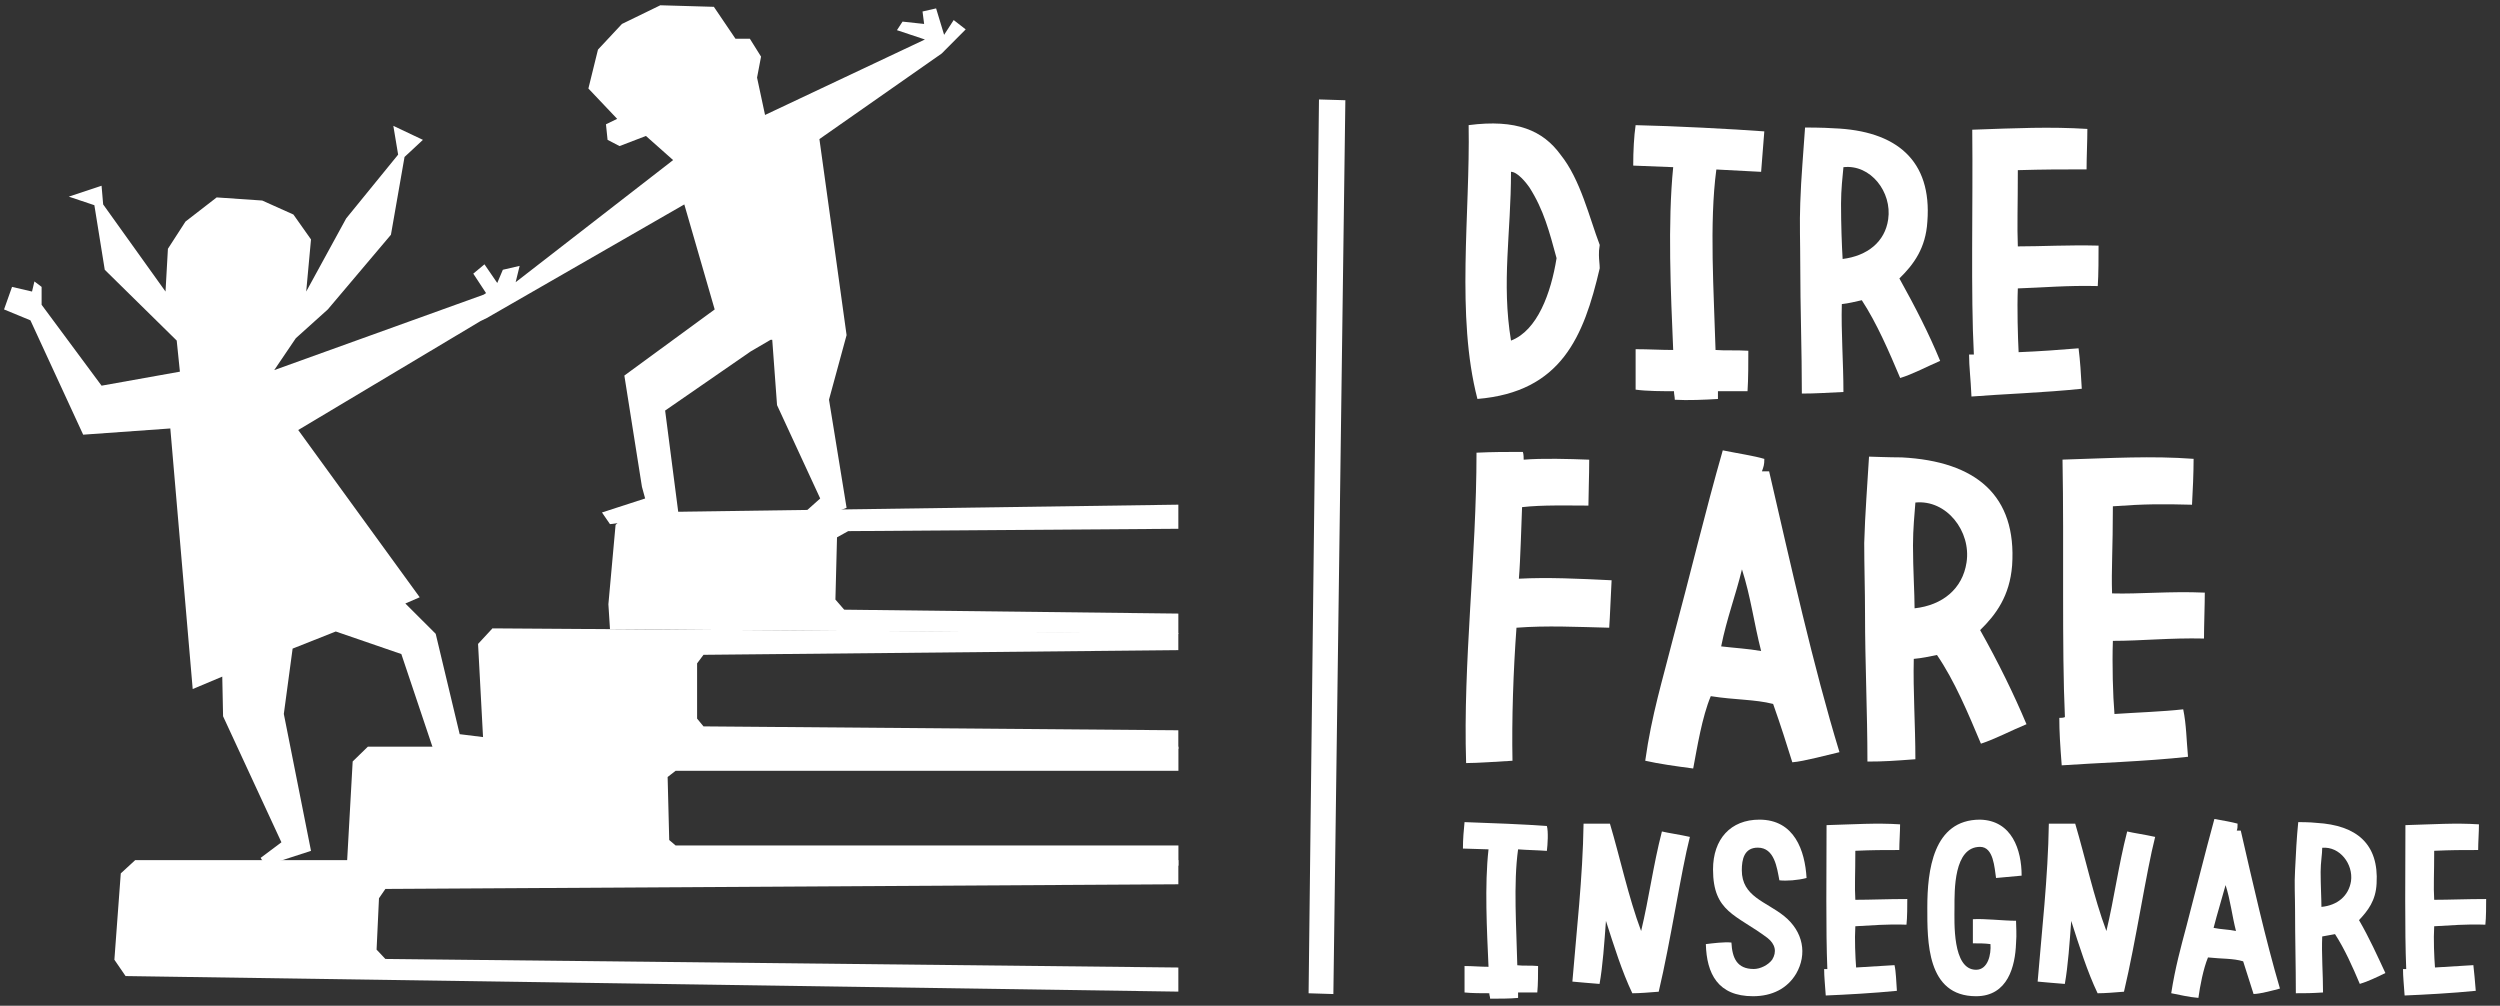<svg width="174" height="70" viewBox="0 0 174 70" fill="none" xmlns="http://www.w3.org/2000/svg">
<rect x="0" y="0" width="174" height="70" fill="#333333" stroke="none"/>
<path d="M91.801 6.922L93.637 6.976L92.803 69.186L91.078 69.132L91.801 6.922Z" fill="white"/>
<path d="M26.822 66.743L26.21 66.094L26.377 62.52L26.822 61.87L82.013 61.546V59.867H9.407L8.406 60.788L7.961 66.797L8.74 67.934L82.013 69.017V67.339L26.822 66.743Z" fill="white"/>
<path d="M47.023 58.845L46.578 58.466L46.467 54.08L47.023 53.647H82.018V51.969H25.603L24.546 52.998L24.156 59.982L82.018 60.252V58.845H47.023Z" fill="white"/>
<path d="M48.963 50.556L48.518 50.015V46.171L48.963 45.575L82.011 45.25V44.059L34.275 43.734L33.273 44.817L33.663 52.126H82.011V50.827L48.963 50.556Z" fill="white"/>
<path d="M58.757 42.434L58.145 41.73L58.256 37.399L59.035 36.966L82.013 36.803V35.125L43.735 35.666L42.844 36.533L42.344 42.055L42.455 43.788L82.013 44.113V42.705L58.757 42.434Z" fill="white"/>
<path d="M108.615 10.766C110.006 12.499 110.618 15.152 111.341 17.047C111.286 17.426 111.286 17.48 111.286 17.751C111.286 18.076 111.341 18.4 111.341 18.671C110.229 23.436 108.671 27.28 102.829 27.767C101.327 21.974 102.328 14.881 102.217 8.709C105.555 8.276 107.391 9.088 108.615 10.766ZM108.337 17.967C107.836 16.126 107.447 14.61 106.445 13.04C106.223 12.715 105.611 11.957 105.166 11.957C105.166 16.235 104.498 19.646 105.166 23.706C107.002 23.002 107.948 20.404 108.337 17.967Z" fill="white"/>
<path d="M122.574 11.96C121.461 11.905 120.515 11.851 119.458 11.797C118.957 15.533 119.291 20.406 119.402 24.358C120.07 24.412 120.793 24.358 121.684 24.412C121.684 25.17 121.684 26.416 121.628 27.228C121.072 27.228 120.181 27.228 119.569 27.228C119.569 27.444 119.569 27.607 119.569 27.769C118.679 27.823 117.455 27.877 116.565 27.823C116.565 27.607 116.509 27.444 116.509 27.228C115.73 27.228 114.618 27.228 113.839 27.119C113.839 26.199 113.839 25.17 113.839 24.304C114.729 24.304 115.619 24.358 116.454 24.358C116.287 20.406 116.064 15.533 116.454 11.635C116.342 11.635 113.672 11.526 113.672 11.526C113.672 10.498 113.728 9.469 113.839 8.711C116.454 8.765 120.626 8.982 122.796 9.144C122.741 9.794 122.629 11.201 122.574 11.96Z" fill="white"/>
<path d="M134.144 15.426C134.033 17.267 133.199 18.404 132.197 19.379C133.31 21.382 134.256 23.223 135.035 25.118C134.144 25.497 133.143 26.038 132.253 26.309C131.474 24.468 130.639 22.519 129.582 20.895C129.081 21.003 128.692 21.111 128.191 21.165C128.136 23.114 128.303 25.226 128.303 27.283C127.023 27.338 126.411 27.392 125.409 27.392C125.409 24.414 125.298 21.382 125.298 18.404C125.298 16.942 125.243 15.534 125.298 14.127C125.354 12.34 125.521 10.608 125.632 8.875C125.688 8.875 126.912 8.875 127.635 8.929C131.975 9.092 134.478 11.149 134.144 15.426ZM128.136 14.181C128.136 15.643 128.191 17.105 128.247 18.025C129.972 17.808 131.196 16.834 131.418 15.264C131.696 13.369 130.194 11.42 128.303 11.636C128.247 12.232 128.136 13.206 128.136 14.181Z" fill="white"/>
<path d="M144.892 27.057C142.332 27.328 139.217 27.436 137.214 27.598C137.158 26.299 137.047 25.541 137.047 24.675C137.158 24.675 137.269 24.675 137.381 24.675C137.158 20.452 137.325 14.279 137.269 9.028C140.329 8.919 142.666 8.811 145.281 8.973C145.281 9.786 145.225 10.977 145.225 11.789C143.445 11.789 142.332 11.789 140.441 11.843C140.441 14.442 140.385 15.687 140.441 17.149C142.11 17.149 143.946 17.041 146.06 17.095C146.06 17.799 146.06 19.152 146.004 19.91C143.89 19.856 142.165 20.018 140.441 20.073C140.385 21.48 140.441 23.43 140.496 24.512C141.887 24.458 143.389 24.35 144.669 24.242C144.78 25.108 144.836 26.028 144.892 27.057Z" fill="white"/>
<path d="M106.048 31.994C107.327 31.886 109.219 31.94 110.61 31.994C110.61 33.077 110.554 34.539 110.554 35.189C109.163 35.189 107.327 35.135 105.936 35.297C105.881 36.542 105.825 38.979 105.714 40.278C107.717 40.17 109.942 40.278 112.168 40.387C112.112 41.361 112.056 42.931 112.001 43.689C109.775 43.635 107.661 43.527 105.547 43.689C105.324 46.721 105.213 50.078 105.269 52.948C104.323 53.002 102.821 53.11 102.042 53.11C101.819 46.072 102.765 38.816 102.765 31.507C103.933 31.453 104.768 31.453 105.992 31.453C106.048 31.616 106.048 31.886 106.048 31.994Z" fill="white"/>
<path d="M122.631 32.806C122.853 32.806 123.02 32.806 123.131 32.806C124.634 39.303 126.191 46.341 128.027 52.351C127.304 52.513 125.524 53.001 124.745 53.055C124.355 51.81 123.966 50.564 123.41 48.994C122.13 48.669 120.795 48.724 119.07 48.453C118.458 49.915 118.124 52.026 117.846 53.488C116.622 53.326 115.454 53.163 114.508 52.947C114.953 49.752 115.732 47.262 116.399 44.609C117.623 40.061 118.681 35.621 119.905 31.344C120.962 31.56 122.074 31.723 122.798 31.939C122.798 32.373 122.742 32.481 122.631 32.806ZM122.575 45.312C122.074 43.363 121.852 41.523 121.24 39.627C120.795 41.468 120.183 43.038 119.793 44.988C120.683 45.096 121.685 45.15 122.575 45.312Z" fill="white"/>
<path d="M140.043 39.361C139.876 41.473 138.93 42.772 137.817 43.855C139.097 46.129 140.154 48.295 141.044 50.406C139.987 50.839 138.874 51.435 137.873 51.76C136.983 49.648 136.037 47.374 134.813 45.588C134.257 45.696 133.811 45.804 133.199 45.858C133.144 48.078 133.311 50.46 133.311 52.843C131.864 52.951 131.141 53.005 129.973 53.005C129.973 49.594 129.806 46.129 129.806 42.718C129.806 41.04 129.75 39.415 129.75 37.791C129.806 35.734 129.973 33.73 130.084 31.781C130.139 31.781 131.53 31.835 132.365 31.835C137.539 32.106 140.377 34.488 140.043 39.361ZM133.144 37.953C133.144 39.632 133.255 41.31 133.255 42.339C135.202 42.122 136.593 40.986 136.871 39.145C137.205 36.979 135.481 34.759 133.311 34.976C133.255 35.734 133.144 36.816 133.144 37.953Z" fill="white"/>
<path d="M152.286 52.671C149.393 52.996 145.776 53.105 143.495 53.267C143.384 51.805 143.328 50.939 143.328 49.964C143.439 49.964 143.606 49.964 143.718 49.91C143.495 45.037 143.662 38.053 143.551 31.989C147.056 31.881 149.726 31.718 152.675 31.935C152.675 32.855 152.619 34.209 152.564 35.129C150.505 35.075 149.281 35.075 147.056 35.238C147.056 38.215 146.944 39.623 147 41.301C148.892 41.356 151.006 41.139 153.454 41.247C153.454 42.059 153.398 43.575 153.398 44.442C151.006 44.388 149.059 44.604 147.056 44.604C147 46.228 147.056 48.394 147.167 49.694C148.78 49.585 150.505 49.531 151.952 49.369C152.174 50.452 152.174 51.48 152.286 52.671Z" fill="white"/>
<path d="M107.662 59.222C106.939 59.168 106.327 59.168 105.659 59.114C105.325 61.496 105.548 64.636 105.604 67.181C106.049 67.235 106.494 67.181 107.05 67.235C107.05 67.722 107.05 68.534 106.995 69.076C106.605 69.076 106.049 69.076 105.659 69.076C105.659 69.184 105.659 69.347 105.659 69.455C105.103 69.509 104.324 69.509 103.712 69.509C103.712 69.347 103.656 69.293 103.656 69.13C103.156 69.13 102.432 69.13 101.932 69.076C101.932 68.48 101.932 67.831 101.932 67.235C102.488 67.235 103.044 67.289 103.601 67.289C103.489 64.745 103.322 61.604 103.601 59.114C103.545 59.114 101.82 59.06 101.82 59.06C101.82 58.41 101.876 57.76 101.932 57.219C103.601 57.273 106.271 57.381 107.662 57.489C107.773 57.868 107.718 58.789 107.662 59.222Z" fill="white"/>
<path d="M115.669 57.87C116.114 57.978 116.893 58.086 117.616 58.248C117.004 60.631 116.281 65.504 115.446 69.023C114.779 69.077 114.111 69.131 113.61 69.131C112.887 67.615 112.331 65.829 111.774 64.096C111.663 65.612 111.552 67.236 111.329 68.481C110.717 68.427 109.938 68.373 109.438 68.319C109.716 64.908 110.161 61.064 110.216 57.328C110.661 57.328 111.162 57.328 112.052 57.328C112.776 59.764 113.332 62.417 114.222 64.8C114.779 62.472 115.057 60.252 115.669 57.87Z" fill="white"/>
<path d="M122.343 58.996C121.397 58.996 121.23 59.808 121.23 60.566C121.23 62.407 122.899 62.732 124.179 63.761C125.514 64.843 125.792 66.413 125.013 67.767C124.401 68.796 123.344 69.337 122.009 69.337C119.561 69.337 118.782 67.767 118.727 65.71C119.172 65.656 120.006 65.547 120.507 65.601C120.563 66.684 120.896 67.442 122.065 67.442C122.51 67.442 123.066 67.171 123.344 66.793C123.678 66.251 123.567 65.71 123.011 65.276C120.841 63.652 119.227 63.49 119.227 60.512C119.227 58.4 120.451 57.047 122.454 57.047C124.902 57.047 125.625 59.213 125.737 61.108C125.125 61.27 124.346 61.324 123.845 61.27C123.678 60.404 123.511 58.996 122.343 58.996Z" fill="white"/>
<path d="M132.024 68.961C130.41 69.123 128.407 69.232 127.072 69.286C127.017 68.474 126.961 67.986 126.961 67.445C127.017 67.445 127.128 67.445 127.183 67.445C127.072 64.738 127.128 60.785 127.128 57.429C129.075 57.374 130.577 57.266 132.246 57.374C132.246 57.916 132.191 58.62 132.191 59.161C131.022 59.161 130.355 59.161 129.131 59.215C129.131 60.894 129.075 61.652 129.131 62.626C130.188 62.626 131.356 62.572 132.747 62.572C132.747 63.005 132.747 63.871 132.691 64.359C131.356 64.305 130.243 64.413 129.131 64.467C129.075 65.388 129.131 66.633 129.186 67.337C130.077 67.282 131.078 67.228 131.857 67.174C131.968 67.662 131.968 68.257 132.024 68.961Z" fill="white"/>
<path d="M140.706 60.945L138.925 61.108C138.814 60.404 138.759 58.942 137.813 58.942C135.977 58.942 136.032 61.974 136.032 63.165C136.032 64.139 135.865 67.496 137.535 67.496C138.369 67.496 138.592 66.413 138.536 65.71C138.147 65.656 137.757 65.656 137.312 65.656C137.312 65.114 137.312 64.464 137.312 63.977C138.091 63.923 139.426 64.085 140.316 64.085C140.316 64.464 140.372 65.006 140.316 65.656C140.261 67.226 139.76 69.337 137.535 69.337C134.085 69.337 134.141 65.493 134.141 63.165C134.141 60.62 134.53 57.047 137.813 57.047C140.038 57.101 140.706 59.158 140.706 60.945Z" fill="white"/>
<path d="M148.052 57.87C148.497 57.978 149.276 58.086 149.999 58.248C149.387 60.631 148.664 65.504 147.829 69.023C147.161 69.077 146.494 69.131 145.993 69.131C145.27 67.615 144.713 65.829 144.157 64.096C144.046 65.612 143.934 67.236 143.712 68.481C143.1 68.427 142.321 68.373 141.82 68.319C142.098 64.908 142.544 61.064 142.599 57.328C143.044 57.328 143.545 57.328 144.435 57.328C145.158 59.764 145.715 62.417 146.605 64.8C147.161 62.472 147.44 60.252 148.052 57.87Z" fill="white"/>
<path d="M155.679 57.812C155.791 57.812 155.902 57.812 155.958 57.812C156.792 61.44 157.682 65.392 158.684 68.803C158.294 68.911 157.293 69.182 156.848 69.182C156.625 68.478 156.403 67.774 156.124 66.908C155.401 66.692 154.678 66.746 153.676 66.637C153.343 67.45 153.12 68.641 153.009 69.453C152.341 69.399 151.674 69.236 151.117 69.128C151.395 67.341 151.785 65.933 152.174 64.472C152.842 61.927 153.454 59.436 154.122 57C154.734 57.108 155.346 57.217 155.735 57.325C155.735 57.541 155.735 57.65 155.679 57.812ZM155.624 64.796C155.346 63.714 155.234 62.631 154.9 61.602C154.622 62.631 154.344 63.497 154.066 64.58C154.567 64.688 155.123 64.688 155.624 64.796Z" fill="white"/>
<path d="M165.411 61.496C165.355 62.687 164.799 63.391 164.187 64.041C164.91 65.286 165.466 66.531 166.023 67.722C165.466 67.993 164.799 68.318 164.242 68.48C163.741 67.289 163.185 66.044 162.517 65.015C162.184 65.069 161.961 65.124 161.627 65.178C161.572 66.423 161.683 67.776 161.683 69.076C160.848 69.13 160.459 69.13 159.791 69.13C159.791 67.235 159.736 65.286 159.736 63.337C159.736 62.416 159.68 61.496 159.736 60.576C159.791 59.439 159.847 58.302 159.958 57.219C160.014 57.219 160.793 57.219 161.238 57.273C164.02 57.435 165.578 58.735 165.411 61.496ZM161.516 60.684C161.516 61.604 161.572 62.579 161.572 63.12C162.684 63.012 163.463 62.362 163.63 61.334C163.797 60.142 162.851 58.897 161.627 59.005C161.627 59.439 161.516 60.034 161.516 60.684Z" fill="white"/>
<path d="M172.313 68.961C170.699 69.123 168.697 69.232 167.361 69.286C167.306 68.474 167.25 67.986 167.25 67.445C167.306 67.445 167.417 67.445 167.473 67.445C167.361 64.738 167.417 60.785 167.417 57.429C169.364 57.374 170.866 57.266 172.535 57.374C172.535 57.916 172.48 58.62 172.48 59.161C171.311 59.161 170.644 59.161 169.42 59.215C169.42 60.894 169.364 61.652 169.42 62.626C170.477 62.626 171.645 62.572 173.036 62.572C173.036 63.005 173.036 63.871 172.981 64.359C171.645 64.305 170.533 64.413 169.42 64.467C169.364 65.388 169.42 66.633 169.475 67.337C170.366 67.282 171.367 67.228 172.146 67.174C172.202 67.662 172.257 68.257 172.313 68.961Z" fill="white"/>
<path d="M67.212 2.046L66.377 1.396L65.71 2.425L65.153 0.584L64.208 0.8L64.319 1.667L62.817 1.504L62.427 2.1L64.374 2.749L53.247 8.001L52.691 5.402L52.969 3.941L52.19 2.695H51.189L49.686 0.475L45.959 0.367L43.288 1.667L41.619 3.453L40.952 6.16L42.954 8.272L42.175 8.651L42.287 9.734L43.121 10.167L44.957 9.463L46.849 11.142L35.889 19.642L36.167 18.505L34.998 18.776L34.609 19.696L33.719 18.397L32.94 19.046L33.83 20.4L33.663 20.508L19.086 25.76L20.589 23.54L22.814 21.537L27.209 16.339L28.155 10.925L29.435 9.734L27.376 8.759L27.71 10.762L24.094 15.202L21.312 20.292L21.646 16.664L20.422 14.931L18.252 13.957L15.081 13.74L12.911 15.419L11.687 17.314L11.52 20.292L7.18 14.228L7.069 12.928L4.788 13.686L6.568 14.282L7.291 18.776L12.299 23.703L12.521 25.868L7.069 26.843L2.896 21.212V19.967L2.395 19.588L2.229 20.292L0.838 19.967L0.281 21.537L2.117 22.295L5.789 30.254L11.854 29.821L13.412 47.958L15.47 47.092L15.526 49.853L19.587 58.624L18.141 59.707L18.474 60.249L21.646 59.22L19.754 49.691L20.366 45.143L23.37 43.952L27.933 45.522L30.603 53.481L34.72 52.452L34.609 51.423L31.994 51.099L30.325 44.114L28.211 42.003L29.212 41.57L20.756 29.929L33.441 22.349L33.886 22.132L47.628 14.228L49.742 21.537L43.455 26.139L44.679 33.881L44.902 34.694L41.897 35.668L42.454 36.48L47.238 35.885L46.293 28.575L52.246 24.461L53.637 23.648H53.748L54.082 28.196L57.086 34.694L55.751 35.885L56.029 36.48L58.922 35.343L57.698 27.817L58.922 23.324L57.031 9.68L65.543 3.724L67.212 2.046Z" fill="white"/>
</svg>
